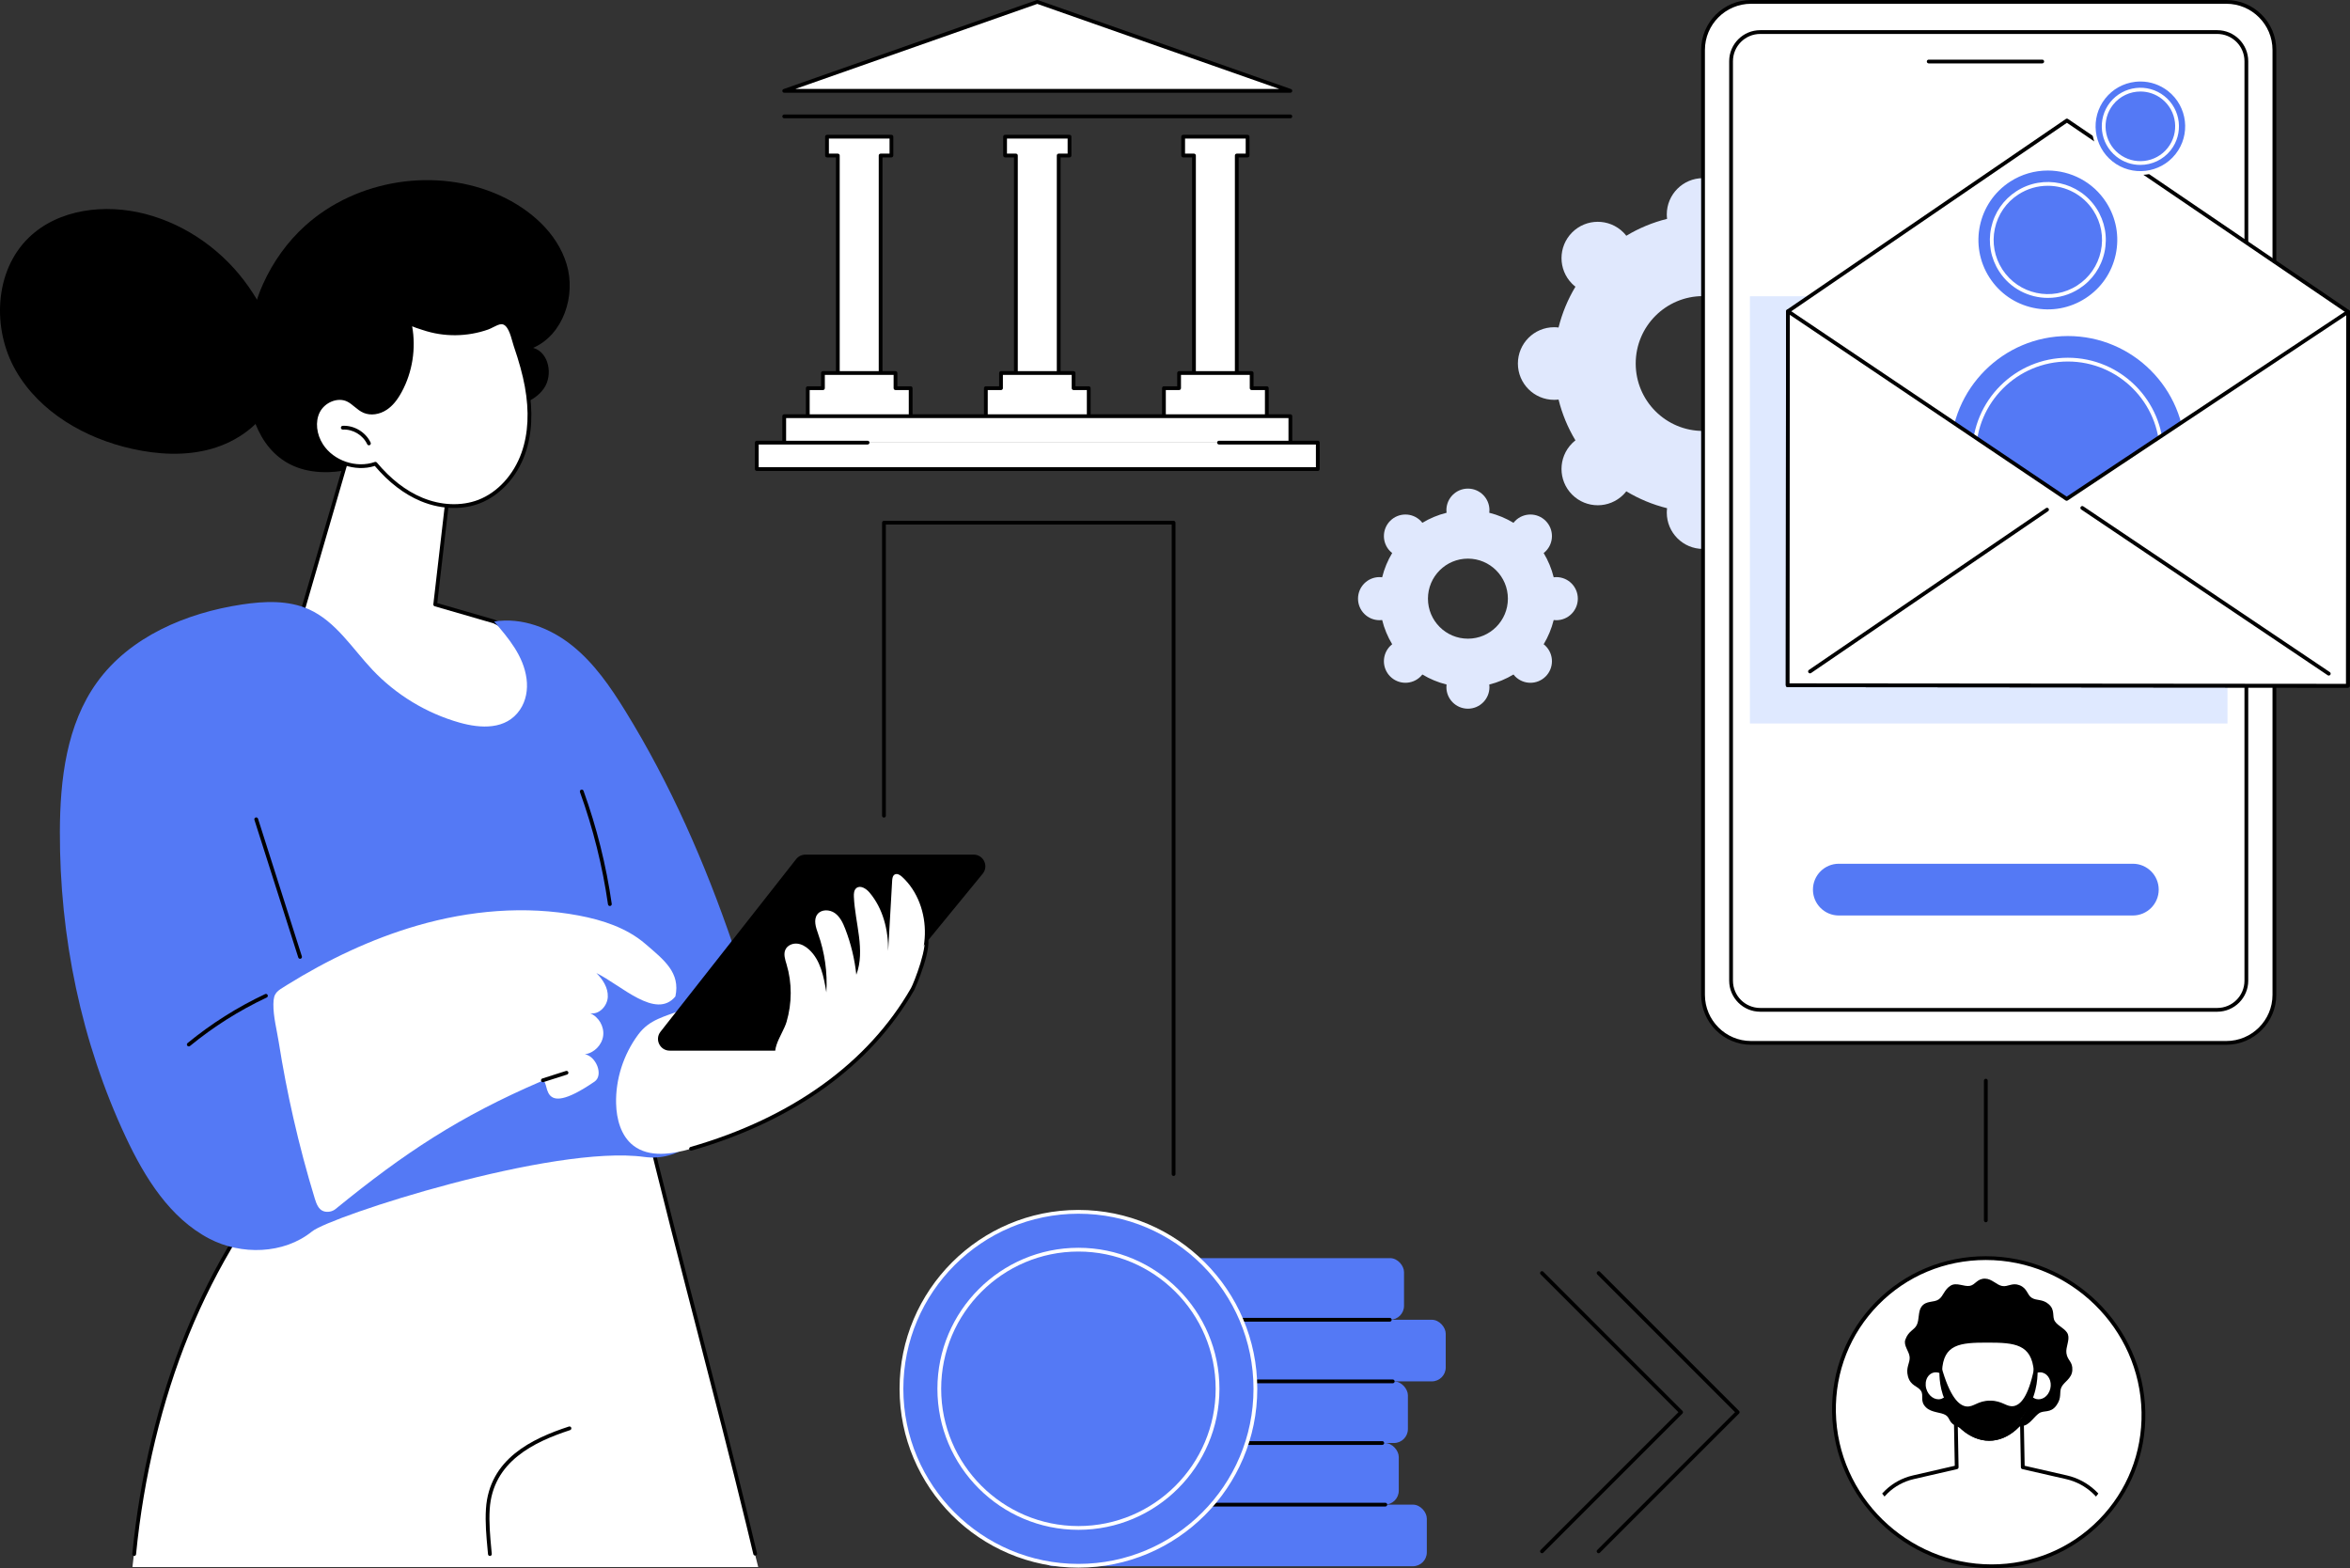 <?xml version="1.0" encoding="UTF-8"?>
<svg id="_Слой_2" data-name="Слой 2" xmlns="http://www.w3.org/2000/svg" xmlns:xlink="http://www.w3.org/1999/xlink" viewBox="0 0 2742.52 1830">
  <rect x="0" y="0" width="2742.52" height="1830" fill="#333333" stroke="none"/>
  <defs>
    <style>
      .cls-1 {
        fill: none;
      }

      .cls-2 {
        fill: #e0e8fd;
      }

      .cls-3 {
        fill: #fff;
      }

      .cls-4 {
        fill: #dfe9ff;
      }

      .cls-5 {
        fill: #5479f5;
      }

      .cls-6 {
        clip-path: url(#clippath);
      }
    </style>
    <clipPath id="clippath">
      <path id="SVGID" class="cls-1" d="M2479.04,1647.99c1.63,86.98-67.86,157.49-155.21,157.49s-159.48-70.51-161.1-157.49c-1.63-86.98,67.86-157.49,155.21-157.49s159.48,70.51,161.1,157.49Z"/>
    </clipPath>
  </defs>
  <g id="Illustration">
    <g id="Money_transfer" data-name="Money transfer">
      <g>
        <path class="cls-2" d="M2029.81,598.2c0-1.75-.14-3.45-.34-5.14,16.99-4.22,32.99-10.93,47.58-19.73,1.05,1.34,2.16,2.64,3.39,3.88,16.52,16.55,43.32,16.55,59.84,0,16.52-16.55,16.52-43.37,0-59.92-1.23-1.23-2.54-2.34-3.87-3.39,8.8-14.62,15.49-30.64,19.71-47.64,1.69.21,3.39.34,5.14.34,23.37,0,42.31-18.97,42.31-42.37s-18.94-42.37-42.31-42.37c-1.74,0-3.45.14-5.14.34-4.21-17.01-10.91-33.03-19.71-47.64,1.34-1.05,2.64-2.16,3.87-3.39,16.52-16.55,16.52-43.37,0-59.92-16.52-16.55-43.32-16.55-59.84,0-1.23,1.23-2.34,2.54-3.39,3.88-14.6-8.81-30.6-15.52-47.58-19.73.2-1.69.34-3.4.34-5.14,0-23.4-18.94-42.37-42.31-42.37-23.37,0-42.31,18.97-42.31,42.37,0,1.75.14,3.45.34,5.14-16.98,4.22-32.99,10.92-47.58,19.73-1.05-1.34-2.16-2.64-3.39-3.88-16.52-16.55-43.32-16.55-59.84,0-16.52,16.54-16.52,43.37,0,59.92,1.23,1.23,2.53,2.35,3.87,3.39-8.8,14.62-15.49,30.64-19.71,47.64-1.69-.2-3.39-.34-5.14-.34-23.37,0-42.31,18.97-42.31,42.37s18.94,42.37,42.31,42.37c1.74,0,3.45-.14,5.14-.34,4.21,17.01,10.91,33.03,19.71,47.64-1.34,1.05-2.64,2.16-3.87,3.39-16.52,16.55-16.52,43.37,0,59.92,16.52,16.55,43.32,16.55,59.84,0,1.23-1.23,2.34-2.54,3.39-3.88,14.6,8.81,30.6,15.52,47.58,19.73-.2,1.69-.34,3.4-.34,5.14,0,23.4,18.94,42.37,42.31,42.37s42.31-18.97,42.31-42.37ZM1908.92,424.22c0-43.45,35.18-78.68,78.58-78.68,43.4,0,78.58,35.23,78.58,78.68,0,43.45-35.18,78.68-78.58,78.68-43.4,0-78.58-35.23-78.58-78.68Z"/>
        <path class="cls-2" d="M1738.23,801.88c0-1.04-.08-2.05-.2-3.05,10.08-2.5,19.58-6.49,28.25-11.71.62.8,1.28,1.57,2.01,2.3,9.81,9.82,25.71,9.82,35.52,0,9.81-9.82,9.81-25.75,0-35.57-.73-.73-1.5-1.39-2.3-2.01,5.22-8.68,9.2-18.19,11.7-28.28,1,.12,2.01.2,3.05.2,13.87,0,25.12-11.26,25.12-25.15s-11.25-25.15-25.12-25.15c-1.03,0-2.05.08-3.05.2-2.5-10.1-6.48-19.61-11.7-28.28.79-.62,1.57-1.28,2.3-2.01,9.81-9.82,9.81-25.75,0-35.57-9.81-9.82-25.71-9.82-35.52,0-.73.73-1.39,1.51-2.01,2.3-8.67-5.23-18.16-9.21-28.25-11.72.12-1,.2-2.02.2-3.05,0-13.89-11.25-25.15-25.12-25.15s-25.12,11.26-25.12,25.15c0,1.04.08,2.05.2,3.05-10.08,2.5-19.58,6.48-28.25,11.71-.62-.8-1.28-1.57-2.01-2.3-9.81-9.82-25.71-9.82-35.52,0-9.81,9.82-9.81,25.75,0,35.57.73.73,1.5,1.39,2.3,2.01-5.22,8.68-9.2,18.19-11.7,28.28-1-.12-2.01-.2-3.05-.2-13.87,0-25.12,11.26-25.12,25.15,0,13.89,11.25,25.15,25.12,25.15,1.03,0,2.05-.08,3.05-.2,2.5,10.1,6.48,19.61,11.7,28.28-.79.62-1.57,1.28-2.3,2.01-9.81,9.82-9.81,25.75,0,35.57,9.81,9.82,25.71,9.82,35.52,0,.73-.73,1.39-1.51,2.01-2.3,8.67,5.23,18.16,9.21,28.25,11.71-.12,1-.2,2.02-.2,3.05,0,13.89,11.25,25.15,25.12,25.15s25.12-11.26,25.12-25.15ZM1666.46,698.61c0-25.79,20.89-46.71,46.65-46.71s46.65,20.91,46.65,46.71-20.88,46.71-46.65,46.71c-25.76,0-46.65-20.91-46.65-46.71Z"/>
      </g>
      <g>
        <path d="M33.6,277.29c34.76-33.61,89.19-39.77,135.98-27.62,48.72,12.66,92.01,43.91,120.68,85.13,25.6,36.81,49.49,89.18,27.91,132.96-13.8,27.99-41.51,47.61-71.56,56.08-30.04,8.46-62.22,6.68-92.67-.13-54.67-12.23-107.51-42.6-135.47-91.14-27.96-48.54-25.15-116.34,15.13-155.28Z"/>
        <path d="M356.3,263.29c60.25-54.24,153.29-68.65,227.13-35.18,34.96,15.85,66.67,43.38,77.82,80.11,11.15,36.73-3.88,82.39-39.07,97.73,18.43,5.07,23.49,31.67,12.55,47.35-10.94,15.68-31.47,21.64-50.58,22.35-19.17.71-39.03-2.63-57.1,3.78-13.27,4.71-24.17,14.23-35.13,23.07-31.24,25.21-67.78,47.16-107.9,48.45-112.59,3.61-110.05-146.79-76.96-219.73,11.64-25.65,28.28-49.08,49.24-67.94Z"/>
        <g>
          <path class="cls-3" d="M884.85,1828.69l-131.52-523.55-443.89,90.31c-100.75,133.23-140.7,295.55-154.86,433.24h730.28Z"/>
          <path d="M156.59,1815.76c-.07,0-.14,0-.22-.01-1.21-.12-2.09-1.2-1.98-2.41,8.9-90.78,30.37-179.93,62.09-257.81,16.11-39.57,35.34-77.57,57.15-112.96,5.54-8.98,11.34-17.95,17.25-26.67,1.05-1.54,2.15-3.38,3.33-5.32,4.69-7.74,10.52-17.38,18.72-19.07,23.63-4.87,47.26-9.68,70.91-14.45,48.87-9.87,98.59-19.73,146.68-29.27,44.88-8.91,91.29-18.11,136.91-27.3,23.64-4.76,47.27-9.56,70.89-14.41l9.67-1.99c.58-.12,1.08-.24,1.5-.33,4-.94,4.88.15,6.54,3.74,1.69,3.67,2.48,8.03,3.24,12.25.36,1.99.7,3.87,1.11,5.59,2.83,11.63,5.67,23.25,8.55,34.86,12.31,49.74,24.78,98.39,35.36,139.42,4.51,17.5,9.04,35,13.57,52.5,19.12,73.91,38.89,150.33,57.23,225.78,2.81,11.56,5.59,23.12,8.34,34.7.28,1.18-.45,2.37-1.63,2.65-1.18.28-2.37-.45-2.65-1.63-2.75-11.57-5.53-23.12-8.34-34.68-18.33-75.42-38.09-151.83-57.21-225.72-4.53-17.5-9.06-35-13.57-52.5-10.58-41.04-23.06-89.7-35.37-139.46-2.88-11.62-5.73-23.25-8.55-34.88-.45-1.85-.8-3.79-1.17-5.85-.71-3.95-1.45-8.03-2.91-11.19-.25-.53-.51-1.11-.71-1.49-.25.05-.55.12-.83.19-.45.11-.98.23-1.61.36l-9.67,1.99c-23.62,4.85-47.26,9.65-70.91,14.41-45.62,9.19-92.04,18.4-136.93,27.31-48.08,9.54-97.8,19.4-146.66,29.27-23.64,4.77-47.27,9.58-70.89,14.45-6.32,1.3-11.6,10.02-15.84,17.03-1.21,1.99-2.34,3.87-3.45,5.51-5.87,8.67-11.64,17.59-17.14,26.51-21.69,35.18-40.81,72.97-56.83,112.31-31.55,77.5-52.92,166.22-61.78,256.58-.11,1.14-1.07,1.99-2.19,1.99Z"/>
          <path d="M571.73,1815.76c-1.13,0-2.09-.86-2.19-2l-.5-5.37c-1.45-15.53-2.94-31.59-1.92-47.53,3.73-58.34,53.69-82.02,96.79-96.13,1.17-.38,2.4.25,2.78,1.41.38,1.16-.25,2.4-1.41,2.78-41.79,13.68-90.21,36.53-93.77,92.23-1,15.59.48,31.48,1.91,46.84l.5,5.38c.11,1.21-.78,2.28-1.99,2.39-.07,0-.14,0-.2,0Z"/>
        </g>
        <g>
          <g>
            <path class="cls-3" d="M415.92,497.45l-65.72,225.65s125.46,154.63,220.01,148.54c94.54-6.1,76.93-113.11,6.48-146.34l-68.76-19.91,20.51-176.88-112.51-31.05Z"/>
            <path d="M564.62,874.02c-93.72,0-211.09-143.31-216.14-149.53-.46-.56-.61-1.31-.4-2l65.72-225.65c.34-1.16,1.55-1.83,2.7-1.51l112.51,31.05c1.05.29,1.73,1.3,1.6,2.38l-20.3,175.03,66.97,19.4c.11.03.22.07.33.12,40.17,18.95,66,63.41,58.8,101.22-5.52,28.99-29.6,46.96-66.07,49.31-1.89.12-3.8.18-5.72.18ZM352.63,722.61c10.41,12.55,128.82,152.55,217.42,146.84,34.81-2.24,56.84-18.49,62.03-45.74,6.83-35.89-17.84-78.17-56.19-96.34l-68.59-19.86c-1.03-.3-1.7-1.3-1.57-2.37l20.29-175.01-108.6-29.97-64.79,222.45Z"/>
          </g>
          <g>
            <g>
              <path class="cls-3" d="M614.64,450.69c4.76,25.97,4.89,53.3-3.88,78.2-8.77,24.9-27.25,47.09-51.9,56.52-21.38,8.17-45.85,6.21-66.97-2.61s-39.1-24.07-53.78-41.63c-22.55,8.01-50.03-1.33-63.02-21.43-7.49-11.6-10.13-27.02-4.01-39.4,6.12-12.38,22.22-19.78,34.71-13.88,7.12,3.36,12.18,10.22,19.42,13.28,8.08,3.41,17.72,1.4,25.01-3.5,7.28-4.89,12.51-12.3,16.69-20.01,13.14-24.3,17.05-53.45,10.79-80.36.59,2.54,14.1,6.38,16.51,7.19,6.06,2.05,12.29,3.56,18.61,4.54,12.46,1.94,25.25,1.8,37.67-.35,6.3-1.09,12.52-2.71,18.55-4.85,4.79-1.7,11-6.23,16.1-6.28,10.66-.12,13.84,19.33,16.42,26.84,5.35,15.62,10.09,31.48,13.07,47.74Z"/>
              <path d="M529.79,592.77c-12.83,0-26.1-2.66-38.75-7.94-19.3-8.06-37.34-21.88-53.64-41.09-23.08,7.39-50.98-2.43-64.15-22.81-8.63-13.35-10.21-29.28-4.14-41.57,6.97-14.11,24.56-21.08,37.63-14.9,3.67,1.73,6.77,4.29,9.77,6.76,3.14,2.58,6.1,5.02,9.57,6.49,6.82,2.88,15.61,1.62,22.92-3.3,5.98-4.02,11.06-10.13,15.98-19.23,12.85-23.77,16.71-52.5,10.59-78.81-.28-1.18.46-2.37,1.65-2.64,1.07-.25,2.16.34,2.55,1.35.73.77,3.7,2.31,13.5,5.37.74.23,1.32.41,1.67.53,5.87,1.98,12.01,3.48,18.24,4.45,12.25,1.9,24.68,1.79,36.96-.35,6.22-1.08,12.34-2.68,18.19-4.75,1.54-.55,3.31-1.45,5.19-2.4,3.83-1.95,7.8-3.97,11.63-4.01.04,0,.08,0,.13,0,10.41,0,14.37,14.2,17,23.61.51,1.82.96,3.45,1.4,4.72,6.37,18.61,10.55,33.88,13.16,48.05,5.45,29.7,4.11,56.39-3.97,79.33-9.56,27.14-29.45,48.76-53.19,57.84-9.27,3.54-19.42,5.31-29.85,5.31ZM438.12,538.97c.64,0,1.26.28,1.69.79,16.1,19.27,33.91,33.06,52.94,41.01,21.89,9.15,45.71,10.09,65.33,2.59,22.56-8.63,41.48-29.26,50.61-55.19,7.83-22.21,9.1-48.14,3.8-77.07-2.56-13.96-6.69-29.03-12.99-47.42-.47-1.37-.93-3.03-1.47-4.96-2.27-8.13-5.7-20.39-12.77-20.39-.02,0-.05,0-.07,0-2.8.03-6.29,1.81-9.68,3.53-2.01,1.02-3.9,1.98-5.71,2.63-6.08,2.16-12.44,3.82-18.91,4.94-12.75,2.21-25.67,2.34-38.39.36-6.49-1.01-12.87-2.57-18.98-4.63-.33-.11-.87-.28-1.57-.5-4.9-1.53-8.46-2.77-10.98-3.89,4.69,25.84.37,53.43-12.11,76.52-5.27,9.76-10.8,16.37-17.4,20.8-8.53,5.73-18.91,7.15-27.09,3.7-4.06-1.71-7.41-4.48-10.66-7.15-2.92-2.4-5.68-4.67-8.85-6.18-10.8-5.1-25.95,1.03-31.8,12.87-5.31,10.74-3.78,25.36,3.89,37.23,12.38,19.17,38.93,28.19,60.43,20.55.24-.09.49-.13.74-.13Z"/>
            </g>
            <path d="M430.56,519.66c-.83,0-1.62-.47-2-1.27-5-10.64-16.64-17.67-28.43-17.08-1.23.05-2.25-.88-2.31-2.09-.06-1.22.88-2.25,2.09-2.31,13.46-.68,26.9,7.39,32.64,19.61.52,1.1.04,2.41-1.06,2.93-.3.14-.62.21-.93.21Z"/>
          </g>
        </g>
        <g>
          <path class="cls-5" d="M244.42,1445.58c-46.24-24.11-75.49-71.39-97.63-118.61-52.05-110.99-77.3-233.99-76.91-356.58.19-60.79,7.75-124.75,43.28-174.07,38.46-53.38,104.2-81.11,169.26-90.91,26.21-3.95,54.03-5.19,78.19,5.7,31.39,14.16,50.52,45.65,74.17,70.68,27.51,29.11,63,50.61,101.55,61.49,24.61,6.95,54.33,8.67,70.42-14.93,7.2-10.56,9.43-23.65,7.74-36.32-3.54-26.6-20.92-47.1-37.8-66.73,32.39-5.24,65.72,7.7,91.29,28.26,25.57,20.56,44.5,48.12,61.74,76.04,52.7,85.33,93.18,177.81,125.6,272.71,11.47,33.58,22.08,68.66,18.42,103.95-4.13,39.92-11.54,78.03-41.02,105.28-9.54,8.82-18.61,16.71-26.52,23.35-15.04,12.63-34.73,17.91-54.18,15.23-107.06-14.74-366.02,69.22-387.93,86.98-32.99,26.75-82.79,27.71-119.67,8.48Z"/>
          <path d="M350.19,1118.89c-.93,0-1.8-.6-2.1-1.53l-51.17-160.61c-.37-1.16.27-2.4,1.43-2.77,1.17-.37,2.4.27,2.77,1.43l51.17,160.61c.37,1.16-.27,2.4-1.43,2.77-.22.07-.45.1-.67.1Z"/>
          <path d="M711.74,1057.28c-1.08,0-2.02-.79-2.18-1.89-6.4-44.58-17.41-88.66-32.71-131.02-.41-1.14.18-2.41,1.32-2.82,1.14-.41,2.4.18,2.82,1.32,15.41,42.64,26.48,87.01,32.93,131.89.17,1.2-.66,2.32-1.87,2.49-.11.02-.21.02-.32.02Z"/>
          <g>
            <path class="cls-3" d="M367.48,1399.06c1.79,5.86,4.36,12.5,10.19,14.42,4.6,1.52,10.19.47,13.94-2.59,80.56-65.74,144.81-108.08,240.23-149.13,12.12-5.22-7.03,47.75,61.98.46,10.89-7.46,1.79-29.73-11.23-31.91,10.77-1.51,19.96-10.82,21.33-21.61s-5.19-22.1-15.24-26.27c10.43,1.95,20.13-8.45,20.63-19.04.5-10.6-5.76-20.41-13.33-27.85,28.86,14.01,69.32,54.85,92.2,27.32,6.13-27.89-13.38-42.73-35.02-61.36-21.64-18.63-49.84-27.86-77.9-33.14-62.39-11.74-127.38-5.9-188.36,11.77-53.66,15.55-104.75,39.98-152.14,69.42-11.65,7.24-15.54,8.8-15.71,22.24-.19,14.41,4.03,30.25,6.27,44.47,4.68,29.59,10.34,59.02,16.99,88.23,7.24,31.82,15.63,63.38,25.16,94.58Z"/>
            <path d="M633.55,1262.88c-.93,0-1.8-.6-2.1-1.53-.37-1.16.27-2.4,1.43-2.77l27.59-8.8c1.16-.37,2.4.27,2.77,1.43.37,1.16-.27,2.4-1.43,2.77l-27.59,8.8c-.22.07-.45.1-.67.1Z"/>
            <path d="M220.3,1221.14c-.64,0-1.27-.27-1.7-.8-.77-.94-.64-2.33.3-3.1,27.67-22.71,58.13-41.95,90.53-57.17,1.1-.52,2.41-.04,2.93,1.06.52,1.1.04,2.41-1.06,2.93-32.07,15.07-62.22,34.11-89.61,56.59-.41.34-.91.5-1.4.5Z"/>
          </g>
          <g>
            <path class="cls-3" d="M719.01,1287.85c.44,18.2,5.64,37.7,20,48.89,18.48,14.39,44.96,10.31,67.47,3.84,106.83-30.72,203.18-89.97,258.57-186.35,2.29-3.98,22.61-52.7,14.29-63.7-7.83-10.35-27.27,9.3-39.97,11.97-55.01,11.55-109.3,26.55-162.44,44.88-27.31,9.42-54.33,19.72-80.98,30.88-20.37,8.53-37.71,10.84-51.33,29.31-16.94,22.99-26.31,51.69-25.62,80.27Z"/>
            <path d="M806.48,1342.78c-.96,0-1.84-.63-2.12-1.59-.34-1.17.34-2.39,1.51-2.72,118.16-33.98,207.12-98.06,257.27-185.33,3.27-5.69,21.47-51.99,14.45-61.27-.74-.97-.54-2.35.43-3.08.97-.74,2.35-.54,3.08.43,9.98,13.19-13.86,65.64-14.14,66.12-50.73,88.27-140.59,153.06-259.87,187.36-.2.06-.41.09-.61.09Z"/>
            <path d="M1136.28,997.33h-196.4c-4.19,0-8.14,1.92-10.73,5.21l-158.32,201.44c-7.04,8.95-.66,22.08,10.73,22.08h189.6c4.09,0,7.96-1.83,10.55-5l165.12-201.44c7.3-8.91.97-22.3-10.55-22.3Z"/>
            <path class="cls-3" d="M1052.79,1023.25c-2.36-2.17-5.72-4.29-8.55-2.77-2.46,1.32-2.91,4.59-3.07,7.38-1.56,27.27-3.13,54.55-4.69,81.82.33-24.39-6.01-49.62-21.81-68.21-3.89-4.58-10.76-8.89-15.35-5.02-2.77,2.33-2.98,6.45-2.82,10.06,1.35,30.62,13.61,62.26,2.84,90.96-1.92-18.24-6.26-36.23-12.86-53.34-2.71-7.01-6.06-14.21-12.18-18.57-6.12-4.36-15.76-4.62-20.34,1.34-4.86,6.33-1.86,15.34.82,22.86,7.75,21.79,11.03,45.16,9.59,68.24-2.97-18.04-6.68-37.48-20.13-49.86-3.94-3.63-8.8-6.54-14.14-6.98-5.34-.44-11.13,2.08-13.44,6.91-2.54,5.32-.44,11.55,1.26,17.19,6.56,21.75,6.41,45.39.04,67.16-4.77,16.33-25.23,38.31-3.59,51.05,7.43,4.38,16.59,4.71,25.13,3.49,24.11-3.46,45.06-18.01,63.9-33.44,19.24-15.75,37.51-33.05,51.54-53.58,14.04-20.53,23.7-44.56,24.41-69.42.71-24.86-8.23-50.48-26.56-67.28Z"/>
          </g>
        </g>
      </g>
      <path d="M1369.62,1372.33c-1.22,0-2.2-.99-2.2-2.2v-757.98h-333.62v339.77c0,1.22-.98,2.2-2.2,2.2s-2.2-.99-2.2-2.2v-341.97c0-1.22.98-2.2,2.2-2.2h338.02c1.22,0,2.2.99,2.2,2.2v760.18c0,1.22-.98,2.2-2.2,2.2Z"/>
      <g>
        <g>
          <rect class="cls-5" x="1186.6" y="1468.2" width="451.94" height="71.91" rx="16.26" ry="16.26"/>
          <rect class="cls-5" x="1180.46" y="1683.95" width="451.94" height="71.91" rx="16.26" ry="16.26"/>
          <rect class="cls-5" x="1191.13" y="1612.03" width="451.94" height="71.91" rx="16.26" ry="16.26"/>
          <g>
            <rect class="cls-5" x="1235.27" y="1540.12" width="451.94" height="71.91" rx="16.26" ry="16.26"/>
            <path d="M1621.92,1542.32h-367.45c-1.22,0-2.2-.99-2.2-2.2s.98-2.2,2.2-2.2h367.45c1.22,0,2.2.99,2.2,2.2s-.98,2.2-2.2,2.2Z"/>
          </g>
          <g>
            <rect class="cls-5" x="1213.2" y="1755.86" width="451.94" height="71.91" rx="16.26" ry="16.26"/>
            <path d="M1616.73,1758.06h-386.89c-1.22,0-2.2-.99-2.2-2.2s.98-2.2,2.2-2.2h386.89c1.22,0,2.2.99,2.2,2.2s-.98,2.2-2.2,2.2Z"/>
          </g>
          <path d="M1613.14,1686.15h-402.59c-1.22,0-2.2-.99-2.2-2.2s.98-2.2,2.2-2.2h402.59c1.22,0,2.2.99,2.2,2.2s-.98,2.2-2.2,2.2Z"/>
          <path d="M1625.38,1614.23h-371.26c-1.22,0-2.2-.99-2.2-2.2s.98-2.2,2.2-2.2h371.26c1.22,0,2.2.99,2.2,2.2s-.98,2.2-2.2,2.2Z"/>
        </g>
        <g>
          <circle class="cls-5" cx="1258.55" cy="1620.69" r="206.52"/>
          <path class="cls-3" d="M1258.55,1829.42c-115.09,0-208.73-93.63-208.73-208.73s93.64-208.73,208.73-208.73,208.73,93.63,208.73,208.73-93.64,208.73-208.73,208.73ZM1258.55,1416.37c-112.66,0-204.32,91.66-204.32,204.32s91.66,204.32,204.32,204.32,204.32-91.66,204.32-204.32-91.66-204.32-204.32-204.32Z"/>
          <path class="cls-3" d="M1258.55,1785.26c-90.74,0-164.57-73.83-164.57-164.57s73.83-164.57,164.57-164.57,164.57,73.83,164.57,164.57-73.83,164.57-164.57,164.57ZM1258.55,1460.52c-88.32,0-160.17,71.85-160.17,160.17s71.85,160.17,160.17,160.17,160.17-71.85,160.17-160.17-71.85-160.17-160.17-160.17Z"/>
        </g>
      </g>
      <g>
        <path d="M1799.54,1812.56c-.56,0-1.13-.22-1.56-.65-.86-.86-.86-2.25,0-3.11l160.81-160.81-160.81-160.81c-.86-.86-.86-2.25,0-3.11.86-.86,2.25-.86,3.11,0l162.37,162.37c.86.86.86,2.25,0,3.11l-162.37,162.37c-.43.43-.99.65-1.56.65Z"/>
        <path d="M1865.6,1812.56c-.56,0-1.13-.22-1.56-.65-.86-.86-.86-2.25,0-3.11l160.81-160.81-160.81-160.81c-.86-.86-.86-2.25,0-3.11.86-.86,2.25-.86,3.11,0l162.37,162.37c.86.86.86,2.25,0,3.11l-162.37,162.37c-.43.43-.99.65-1.56.65Z"/>
      </g>
      <g>
        <g>
          <g>
            <g>
              <polygon class="cls-3" points="1040.33 159.51 965.14 159.51 965.14 181.48 977.76 181.48 977.76 443.73 1027.71 443.73 1027.71 181.48 1040.33 181.48 1040.33 159.51"/>
              <path d="M1027.71,445.93h-49.95c-1.22,0-2.2-.99-2.2-2.2V183.68h-10.42c-1.22,0-2.2-.99-2.2-2.2v-21.97c0-1.22.98-2.2,2.2-2.2h75.19c1.22,0,2.2.99,2.2,2.2v21.97c0,1.22-.98,2.2-2.2,2.2h-10.42v260.05c0,1.22-.98,2.2-2.2,2.2ZM979.96,441.53h45.55V181.48c0-1.22.98-2.2,2.2-2.2h10.42v-17.57h-70.79v17.57h10.42c1.22,0,2.2.99,2.2,2.2v260.05Z"/>
            </g>
            <g>
              <polygon class="cls-3" points="1062.77 485.66 1062.77 452.98 1045.07 452.98 1045.07 435.3 960.39 435.3 960.39 452.98 942.69 452.98 942.69 485.66 1062.77 485.66"/>
              <path d="M1062.77,487.86c-1.22,0-2.2-.99-2.2-2.2v-30.48h-15.5c-1.22,0-2.2-.99-2.2-2.2v-15.47h-80.28v15.47c0,1.22-.98,2.2-2.2,2.2h-15.49v30.48c0,1.22-.98,2.2-2.2,2.2s-2.2-.99-2.2-2.2v-32.68c0-1.22.98-2.2,2.2-2.2h15.49v-15.47c0-1.22.98-2.2,2.2-2.2h84.68c1.22,0,2.2.99,2.2,2.2v15.47h15.5c1.22,0,2.2.99,2.2,2.2v32.68c0,1.22-.98,2.2-2.2,2.2Z"/>
            </g>
          </g>
          <g>
            <g>
              <polygon class="cls-3" points="1248.15 159.51 1172.95 159.51 1172.95 181.48 1185.57 181.48 1185.57 443.73 1235.53 443.73 1235.53 181.48 1248.15 181.48 1248.15 159.51"/>
              <path d="M1235.53,445.93h-49.95c-1.22,0-2.2-.99-2.2-2.2V183.68h-10.42c-1.22,0-2.2-.99-2.2-2.2v-21.97c0-1.22.98-2.2,2.2-2.2h75.19c1.22,0,2.2.99,2.2,2.2v21.97c0,1.22-.98,2.2-2.2,2.2h-10.42v260.05c0,1.22-.98,2.2-2.2,2.2ZM1187.78,441.53h45.55V181.48c0-1.22.98-2.2,2.2-2.2h10.42v-17.57h-70.79v17.57h10.42c1.22,0,2.2.99,2.2,2.2v260.05Z"/>
            </g>
            <g>
              <polygon class="cls-3" points="1270.59 485.66 1270.59 452.98 1252.89 452.98 1252.89 435.3 1168.21 435.3 1168.21 452.98 1150.51 452.98 1150.51 485.66 1270.59 485.66"/>
              <path d="M1270.59,487.86c-1.22,0-2.2-.99-2.2-2.2v-30.48h-15.5c-1.22,0-2.2-.99-2.2-2.2v-15.47h-80.28v15.47c0,1.22-.98,2.2-2.2,2.2h-15.49v30.48c0,1.22-.98,2.2-2.2,2.2s-2.2-.99-2.2-2.2v-32.68c0-1.22.98-2.2,2.2-2.2h15.49v-15.47c0-1.22.98-2.2,2.2-2.2h84.68c1.22,0,2.2.99,2.2,2.2v15.47h15.5c1.22,0,2.2.99,2.2,2.2v32.68c0,1.22-.98,2.2-2.2,2.2Z"/>
            </g>
          </g>
          <g>
            <g>
              <polygon class="cls-3" points="1455.97 159.51 1380.77 159.51 1380.77 181.48 1393.39 181.48 1393.39 441.22 1443.34 441.22 1443.34 181.48 1455.97 181.48 1455.97 159.51"/>
              <path d="M1443.34,443.42h-49.95c-1.22,0-2.2-.99-2.2-2.2V183.68h-10.42c-1.22,0-2.2-.99-2.2-2.2v-21.97c0-1.22.98-2.2,2.2-2.2h75.19c1.22,0,2.2.99,2.2,2.2v21.97c0,1.22-.98,2.2-2.2,2.2h-10.42v257.54c0,1.22-.98,2.2-2.2,2.2ZM1395.6,439.02h45.55V181.48c0-1.22.98-2.2,2.2-2.2h10.42v-17.57h-70.79v17.57h10.42c1.22,0,2.2.99,2.2,2.2v257.54Z"/>
            </g>
            <g>
              <polygon class="cls-3" points="1478.41 485.66 1478.41 452.98 1460.71 452.98 1460.71 435.3 1376.03 435.3 1376.03 452.98 1358.33 452.98 1358.33 485.66 1478.41 485.66"/>
              <path d="M1478.41,487.86c-1.22,0-2.2-.99-2.2-2.2v-30.48h-15.5c-1.22,0-2.2-.99-2.2-2.2v-15.47h-80.28v15.47c0,1.22-.98,2.2-2.2,2.2h-15.49v30.48c0,1.22-.98,2.2-2.2,2.2s-2.2-.99-2.2-2.2v-32.68c0-1.22.98-2.2,2.2-2.2h15.49v-15.47c0-1.22.98-2.2,2.2-2.2h84.68c1.22,0,2.2.99,2.2,2.2v15.47h15.5c1.22,0,2.2.99,2.2,2.2v32.68c0,1.22-.98,2.2-2.2,2.2Z"/>
            </g>
          </g>
        </g>
        <path d="M1505.9,138.03h-590.7c-1.22,0-2.2-.99-2.2-2.2s.98-2.2,2.2-2.2h590.7c1.22,0,2.2.99,2.2,2.2s-.98,2.2-2.2,2.2Z"/>
        <g>
          <rect class="cls-3" x="915.2" y="485.66" width="590.7" height="30.86"/>
          <path d="M1505.9,518.72c-1.22,0-2.2-.99-2.2-2.2v-28.66h-586.29v28.66c0,1.22-.98,2.2-2.2,2.2s-2.2-.99-2.2-2.2v-30.86c0-1.22.98-2.2,2.2-2.2h590.7c1.22,0,2.2.99,2.2,2.2v30.86c0,1.22-.98,2.2-2.2,2.2Z"/>
        </g>
        <g>
          <polygon class="cls-3" points="1422.6 516.52 1537.91 516.52 1537.91 547.38 883.19 547.38 883.19 516.52 1012.52 516.52 1422.6 516.52"/>
          <path d="M1537.9,549.58h-654.71c-1.22,0-2.2-.99-2.2-2.2v-30.86c0-1.22.98-2.2,2.2-2.2h129.33c1.22,0,2.2.99,2.2,2.2s-.98,2.2-2.2,2.2h-127.13v26.46h650.31v-26.46h-113.1c-1.22,0-2.2-.99-2.2-2.2s.98-2.2,2.2-2.2h115.3c1.22,0,2.2.99,2.2,2.2v30.86c0,1.22-.98,2.2-2.2,2.2Z"/>
        </g>
        <g>
          <polygon class="cls-3" points="1210.55 2.2 915.2 106.01 1505.9 106.01 1210.55 2.2"/>
          <path d="M1505.9,108.22h-590.7c-1.07,0-1.99-.77-2.17-1.83s.43-2.09,1.44-2.45L1209.82.12c.47-.17.99-.17,1.46,0l295.35,103.81c1.01.36,1.62,1.39,1.44,2.45s-1.1,1.83-2.17,1.83ZM928.1,103.81h564.89L1210.55,4.54l-282.44,99.28Z"/>
        </g>
      </g>
      <g>
        <g>
          <path class="cls-3" d="M2501.46,1647.99c1.86,99.31-77.48,179.81-177.2,179.81s-182.08-80.5-183.94-179.81c-1.86-99.31,77.48-179.81,177.2-179.81s182.08,80.5,183.94,179.81Z"/>
          <path d="M2324.25,1830c-100.76,0-184.26-81.63-186.14-181.97-.91-48.49,17.16-94.11,50.88-128.47,33.91-34.55,79.56-53.58,128.52-53.58,100.76,0,184.26,81.63,186.14,181.97.91,48.49-17.16,94.11-50.88,128.47-33.91,34.55-79.56,53.58-128.52,53.58ZM2317.52,1470.38c-47.77,0-92.3,18.56-125.38,52.27-32.89,33.51-50.51,78.01-49.62,125.3,1.83,97.96,83.36,177.65,181.73,177.65,47.77,0,92.3-18.56,125.38-52.27,32.89-33.51,50.51-78.01,49.62-125.3-1.83-97.96-83.36-177.65-181.73-177.65Z"/>
        </g>
        <g class="cls-6">
          <path d="M2418.46,1599.14c-.61,9.62-9.58,13.31-12.65,19.56-3.11,6.33.97,11.89-6,21.48-6.82,9.39-14.59,5.07-20.28,9.13-5.51,3.94-9.62,11.17-16,13.88-6.15,2.62-13.73.42-20.47,1.77-6.48,1.3-12.89,6.36-19.73,6.37-6.55.01-12.87-6.48-19.59-7.75-6.72-1.27-11.82,4.22-17.95,1.93-12.31-4.61-9.4-10.46-14.94-14.04-5.76-3.72-16.49-2.68-23.12-9.07-7.63-7.36-2.23-13.62-5.88-19.3-3.76-5.86-12.15-5.58-15.2-16.88-2.84-10.53,2.49-15.46,1.97-22.48-.52-6.92-7.43-13.48-5.07-20.29,3.63-10.46,10.31-11,13.38-17.24,3.11-6.33,1.37-15.68,5.49-21.36,5.44-7.5,14.53-4.49,20.21-8.56,5.51-3.94,6.22-11.3,13.83-16.01,6.87-4.25,15.8,1.6,22.54.25,6.48-1.3,8.32-8.55,17.67-8.39,7.97.14,13.16,7.31,19.88,8.58,6.72,1.27,11.59-4.18,20.04-1.01,9.47,3.55,8.91,11.18,14.44,14.75,5.76,3.72,12.59,1.14,19.87,7.51,7.94,6.95,3.56,14.25,7.21,19.93,3.76,5.86,12.99,8.85,15.24,15.34,2.28,6.6-2.75,14.8-1.79,21.79,1.23,9.01,7.57,9.7,6.9,20.09Z"/>
          <path d="M2484.06,1875.46h-317.9c-.65,0-1.26-.29-1.68-.78-.42-.5-.6-1.15-.49-1.79l17.5-102.12c6.67-24.59,26.15-43.27,50.88-48.97l48.92-11.27-1.17-62.21c-.01-.59.22-1.16.63-1.58.41-.42.98-.66,1.57-.66h77.14c1.2,0,2.18.96,2.2,2.16l1.17,62.27,49.42,11.29c24.91,5.69,45.05,24.35,52.58,48.69.02.07.04.13.05.2l21.33,102.12c.14.65-.03,1.32-.45,1.84-.42.51-1.05.81-1.71.81ZM2168.76,1871.05h312.58l-20.75-99.36c-7.09-22.8-25.98-40.27-49.33-45.6l-51.1-11.67c-.99-.23-1.69-1.09-1.71-2.11l-1.16-61.83h-72.74l1.16,61.75c.02,1.04-.69,1.95-1.71,2.19l-50.66,11.67c-23.14,5.33-41.37,22.81-47.57,45.63l-17.02,99.34Z"/>
          <g>
            <path class="cls-3" d="M2383.96,1599.63c-2.79-.69-5.6-.42-8.2.57-2.88-35.2-26.99-35.61-56.43-35.61s-53.54.41-55.1,35.61c-2.64-1-5.46-1.26-8.22-.57-8.22,2.05-12.78,11.57-10.18,21.27,2.6,9.7,11.38,15.91,19.6,13.86,1.33-.33,2.54-.87,3.66-1.56,9,26,29.23,45.89,52.37,45.89s42.63-19.9,50.66-45.89c1.15.69,2.38,1.23,3.72,1.56,8.3,2.05,16.85-4.16,19.09-13.86,2.24-9.7-2.67-19.22-10.97-21.27Z"/>
            <path d="M2321.47,1681.3c-22.12,0-43.42-17.99-53.6-45.02-.63.25-1.27.46-1.91.62-9.37,2.33-19.35-4.59-22.26-15.43-1.54-5.75-.85-11.75,1.92-16.44,2.27-3.85,5.77-6.52,9.85-7.54,2.18-.54,4.47-.59,6.73-.15,2.85-34.95,29.23-34.95,57.13-34.95s54.25,0,58.36,34.97c2.27-.45,4.58-.41,6.8.13,9.45,2.33,15.1,13.05,12.59,23.9-1.32,5.7-4.71,10.59-9.32,13.42-3.86,2.37-8.27,3.11-12.44,2.08-.63-.16-1.26-.36-1.89-.6-9.2,27.02-29.83,45-51.97,45ZM2269.1,1631c.25,0,.5.04.74.13.63.23,1.12.72,1.34,1.35,9.2,26.56,29.41,44.41,50.29,44.41s40.36-17.82,48.55-44.34c.2-.65.68-1.16,1.32-1.41.63-.24,1.34-.18,1.92.17,1.02.61,2.07,1.05,3.12,1.31,3.01.74,6.24.19,9.08-1.56,3.61-2.22,6.28-6.1,7.33-10.66,1.97-8.52-2.23-16.88-9.35-18.64-2.23-.55-4.62-.38-6.89.49-.65.25-1.38.18-1.96-.19-.59-.37-.97-.99-1.02-1.68-2.61-31.97-22.31-33.59-54.24-33.59s-51.49,1.62-52.9,33.51c-.03.71-.4,1.35-.99,1.74-.59.39-1.33.47-1.99.22-2.31-.87-4.7-1.05-6.91-.5-2.93.73-5.46,2.68-7.12,5.5-2.17,3.68-2.7,8.44-1.46,13.06,2.29,8.53,9.89,14.05,16.94,12.3,1.05-.26,2.05-.69,3.05-1.3.35-.21.75-.32,1.15-.32Z"/>
          </g>
          <path d="M2321.47,1681.3c-22.76,0-44.64-19.04-54.46-47.38-.4-1.15.21-2.4,1.36-2.8,1.15-.4,2.4.21,2.8,1.36,9.2,26.56,29.41,44.41,50.29,44.41s40.36-17.82,48.56-44.34c.35-1.16,1.58-1.81,2.75-1.45,1.16.36,1.81,1.59,1.45,2.75-8.76,28.38-29.97,47.45-52.76,47.45Z"/>
          <path d="M2263.48,1597.35c.58-1.3,1.17-2.6,1.75-3.91,10.37,37.7,21.24,46.74,29.4,47.81,8.71,1.14,13.42-6.88,28.22-6.75,14.33.12,18.92,7.82,27.22,6.35,7.55-1.34,16.82-10.02,23.67-43.26,1.36-.88,2.71-1.76,4.07-2.65.51,9.08.37,29.01-11.32,49.07-5.06,8.68-20.3,34.86-45.03,35.08-27.98.25-45.6-32.94-48.55-38.44-9.61-17.89-9.88-34.97-9.44-43.31Z"/>
        </g>
      </g>
      <path d="M2317.52,1426.34c-1.22,0-2.2-.99-2.2-2.2v-163.08c0-1.22.98-2.2,2.2-2.2s2.2.99,2.2,2.2v163.08c0,1.22-.98,2.2-2.2,2.2Z"/>
      <g>
        <g>
          <g>
            <rect class="cls-3" x="1987.5" y="2.2" width="666.78" height="1214.82" rx="56.08" ry="56.08" transform="translate(4641.78 1219.22) rotate(180)"/>
            <path d="M2598.2,1219.22h-554.62c-32.14,0-58.28-26.15-58.28-58.28V58.28c0-32.14,26.15-58.28,58.28-58.28h554.62c32.14,0,58.28,26.15,58.28,58.28v1102.66c0,32.14-26.15,58.28-58.28,58.28ZM2043.58,4.4c-29.71,0-53.88,24.17-53.88,53.88v1102.66c0,29.71,24.17,53.88,53.88,53.88h554.62c29.71,0,53.88-24.17,53.88-53.88V58.28c0-29.71-24.17-53.88-53.88-53.88h-554.62Z"/>
          </g>
          <g>
            <rect class="cls-3" x="2020.21" y="37.41" width="601.36" height="1141.04" rx="34.01" ry="34.01" transform="translate(4641.78 1215.87) rotate(180)"/>
            <path d="M2587.56,1180.65h-533.34c-19.97,0-36.21-16.24-36.21-36.21V71.42c0-19.97,16.24-36.21,36.21-36.21h533.34c19.97,0,36.21,16.24,36.21,36.21v1073.02c0,19.97-16.24,36.21-36.21,36.21ZM2054.22,39.62c-17.54,0-31.81,14.27-31.81,31.81v1073.02c0,17.54,14.27,31.81,31.81,31.81h533.34c17.54,0,31.81-14.27,31.81-31.81V71.42c0-17.54-14.27-31.81-31.81-31.81h-533.34Z"/>
          </g>
          <path d="M2383.37,73.99h-132.52c-1.22,0-2.2-.99-2.2-2.2s.98-2.2,2.2-2.2h132.52c1.22,0,2.2.99,2.2,2.2s-.98,2.2-2.2,2.2Z"/>
        </g>
        <g>
          <rect class="cls-4" x="2042.23" y="345.69" width="557.32" height="498.58"/>
          <g>
            <g>
              <polygon class="cls-3" points="2740.01 800.23 2086.27 799.66 2086.58 363.25 2412.15 140.62 2740.32 363.82 2740.01 800.23"/>
              <path d="M2740.01,802.44l-653.74-.57c-1.21,0-2.2-.99-2.2-2.2l.31-436.41c0-.73.36-1.41.96-1.82l325.57-222.63c.75-.51,1.73-.51,2.48,0l328.17,223.2c.6.41.96,1.09.96,1.82l-.31,436.41c0,.58-.23,1.14-.65,1.56-.41.41-.97.64-1.55.64ZM2088.47,797.46l649.34.57.31-433.04-325.96-221.7-323.38,221.13-.31,433.05Z"/>
            </g>
            <g>
              <circle class="cls-5" cx="2413.29" cy="529.04" r="139.09"/>
              <path class="cls-3" d="M2413.29,670.33c-77.91,0-141.3-63.38-141.3-141.29s63.38-141.3,141.3-141.3,141.3,63.38,141.3,141.3-63.38,141.29-141.3,141.29ZM2413.29,392.14c-75.48,0-136.89,61.41-136.89,136.89s61.41,136.89,136.89,136.89,136.89-61.41,136.89-136.89-61.41-136.89-136.89-136.89Z"/>
              <path class="cls-3" d="M2413.29,640.59c-61.51,0-111.56-50.04-111.56-111.56s50.04-111.56,111.56-111.56,111.56,50.04,111.56,111.56-50.04,111.56-111.56,111.56ZM2413.29,421.88c-59.08,0-107.15,48.07-107.15,107.15s48.07,107.15,107.15,107.15,107.15-48.07,107.15-107.15-48.07-107.15-107.15-107.15Z"/>
            </g>
            <g>
              <g>
                <polygon class="cls-3" points="2740.01 800.23 2086.27 799.66 2086.58 363.25 2411.84 582.19 2740.32 363.82 2740.01 800.23"/>
                <path d="M2740.01,802.44l-653.74-.57c-1.21,0-2.2-.99-2.2-2.2l.31-436.41c0-.81.45-1.56,1.17-1.94.72-.38,1.59-.34,2.26.12l324.04,218.11,327.25-217.55c.68-.45,1.54-.49,2.26-.11.72.38,1.16,1.13,1.16,1.94l-.31,436.41c0,.58-.23,1.14-.65,1.56-.41.41-.97.64-1.55.64ZM2088.47,797.46l649.34.57.31-430.1-325.06,216.09c-.74.49-1.71.49-2.45,0l-321.83-216.63-.31,430.07Z"/>
              </g>
              <path d="M2717.75,788.37c-.42,0-.85-.12-1.23-.37l-287.67-193.43c-1.01-.68-1.28-2.05-.6-3.06.68-1.01,2.05-1.28,3.06-.6l287.67,193.43c1.01.68,1.28,2.05.6,3.06-.43.63-1.12.97-1.83.97Z"/>
              <path d="M2112.32,785.79c-.7,0-1.39-.34-1.82-.96-.69-1-.43-2.37.58-3.06l276.64-188.83c1-.68,2.37-.43,3.06.58.69,1,.43,2.37-.58,3.06l-276.64,188.83c-.38.26-.81.38-1.24.38Z"/>
            </g>
            <g>
              <circle class="cls-5" cx="2389.88" cy="280.02" r="83.23" transform="translate(501.98 1771.92) rotate(-45)"/>
              <path class="cls-3" d="M2390.05,365.47c-6.01,0-12.06-.64-18.08-1.93-22.31-4.78-41.43-17.97-53.82-37.13-25.59-39.55-14.23-92.54,25.32-118.13,39.55-25.59,92.54-14.23,118.13,25.32,12.39,19.16,16.59,42,11.81,64.31-4.78,22.31-17.97,41.43-37.13,53.82-13.99,9.05-29.95,13.73-46.23,13.73ZM2389.76,199.01c-15.08,0-30.31,4.19-43.89,12.97-37.51,24.27-48.28,74.53-24.02,112.04,11.76,18.17,29.88,30.68,51.05,35.21,21.16,4.54,42.82.56,60.99-11.2,18.17-11.76,30.68-29.89,35.21-51.05,4.54-21.16.56-42.82-11.2-60.99-15.49-23.94-41.57-36.99-68.16-36.99Z"/>
              <path class="cls-3" d="M2389.99,347.63c-22.2,0-43.96-10.89-56.89-30.88-9.81-15.17-13.13-33.25-9.35-50.92,3.78-17.66,14.22-32.8,29.39-42.61,31.3-20.26,73.27-11.27,93.53,20.05,9.81,15.17,13.13,33.25,9.35,50.92-3.79,17.66-14.23,32.8-29.4,42.61-11.33,7.33-24.05,10.83-36.63,10.83ZM2389.78,216.8c-11.76,0-23.66,3.27-34.25,10.12-14.18,9.17-23.94,23.32-27.48,39.84-3.54,16.51-.44,33.42,8.74,47.6,18.94,29.27,58.16,37.68,87.44,18.74,14.18-9.17,23.94-23.32,27.48-39.84,3.54-16.51.44-33.42-8.74-47.6-12.09-18.68-32.44-28.87-53.19-28.87Z"/>
            </g>
            <g>
              <circle class="cls-5" cx="2497.88" cy="147.43" r="54.5" transform="translate(241.68 1229.41) rotate(-29)"/>
              <path class="cls-3" d="M2497.82,204.11c-12.33,0-24.74-3.99-35.13-12.22-24.52-19.4-28.68-55.14-9.27-79.65,9.4-11.88,22.86-19.38,37.91-21.13,15.05-1.75,29.87,2.46,41.75,11.86,24.51,19.4,28.67,55.14,9.27,79.65-11.18,14.12-27.77,21.49-44.52,21.49ZM2497.98,95.12c-2.04,0-4.09.12-6.15.36-13.88,1.62-26.29,8.54-34.96,19.49-17.9,22.61-14.06,55.57,8.55,73.47,22.61,17.9,55.57,14.06,73.47-8.55,17.9-22.61,14.06-55.57-8.55-73.47-9.33-7.38-20.63-11.3-32.35-11.3ZM2540.62,181.25h.02-.02Z"/>
              <path class="cls-3" d="M2497.83,192.46c-9.79,0-19.65-3.17-27.91-9.71-19.48-15.42-22.78-43.81-7.37-63.28,15.42-19.48,43.8-22.78,63.28-7.37,19.48,15.42,22.78,43.81,7.37,63.28-8.88,11.22-22.07,17.07-35.37,17.07ZM2497.92,106.8c-12.01,0-23.9,5.28-31.92,15.4-13.91,17.57-10.93,43.19,6.65,57.1,17.58,13.91,43.19,10.93,57.1-6.65,13.91-17.57,10.93-43.19-6.65-57.1-7.45-5.9-16.35-8.76-25.18-8.76Z"/>
            </g>
          </g>
        </g>
        <path class="cls-5" d="M2489.09,1068.35h-343.14c-16.67,0-30.19-13.52-30.19-30.19s13.52-30.19,30.19-30.19h343.14c16.67,0,30.19,13.52,30.19,30.19s-13.52,30.19-30.19,30.19Z"/>
      </g>
    </g>
  </g>
</svg>
